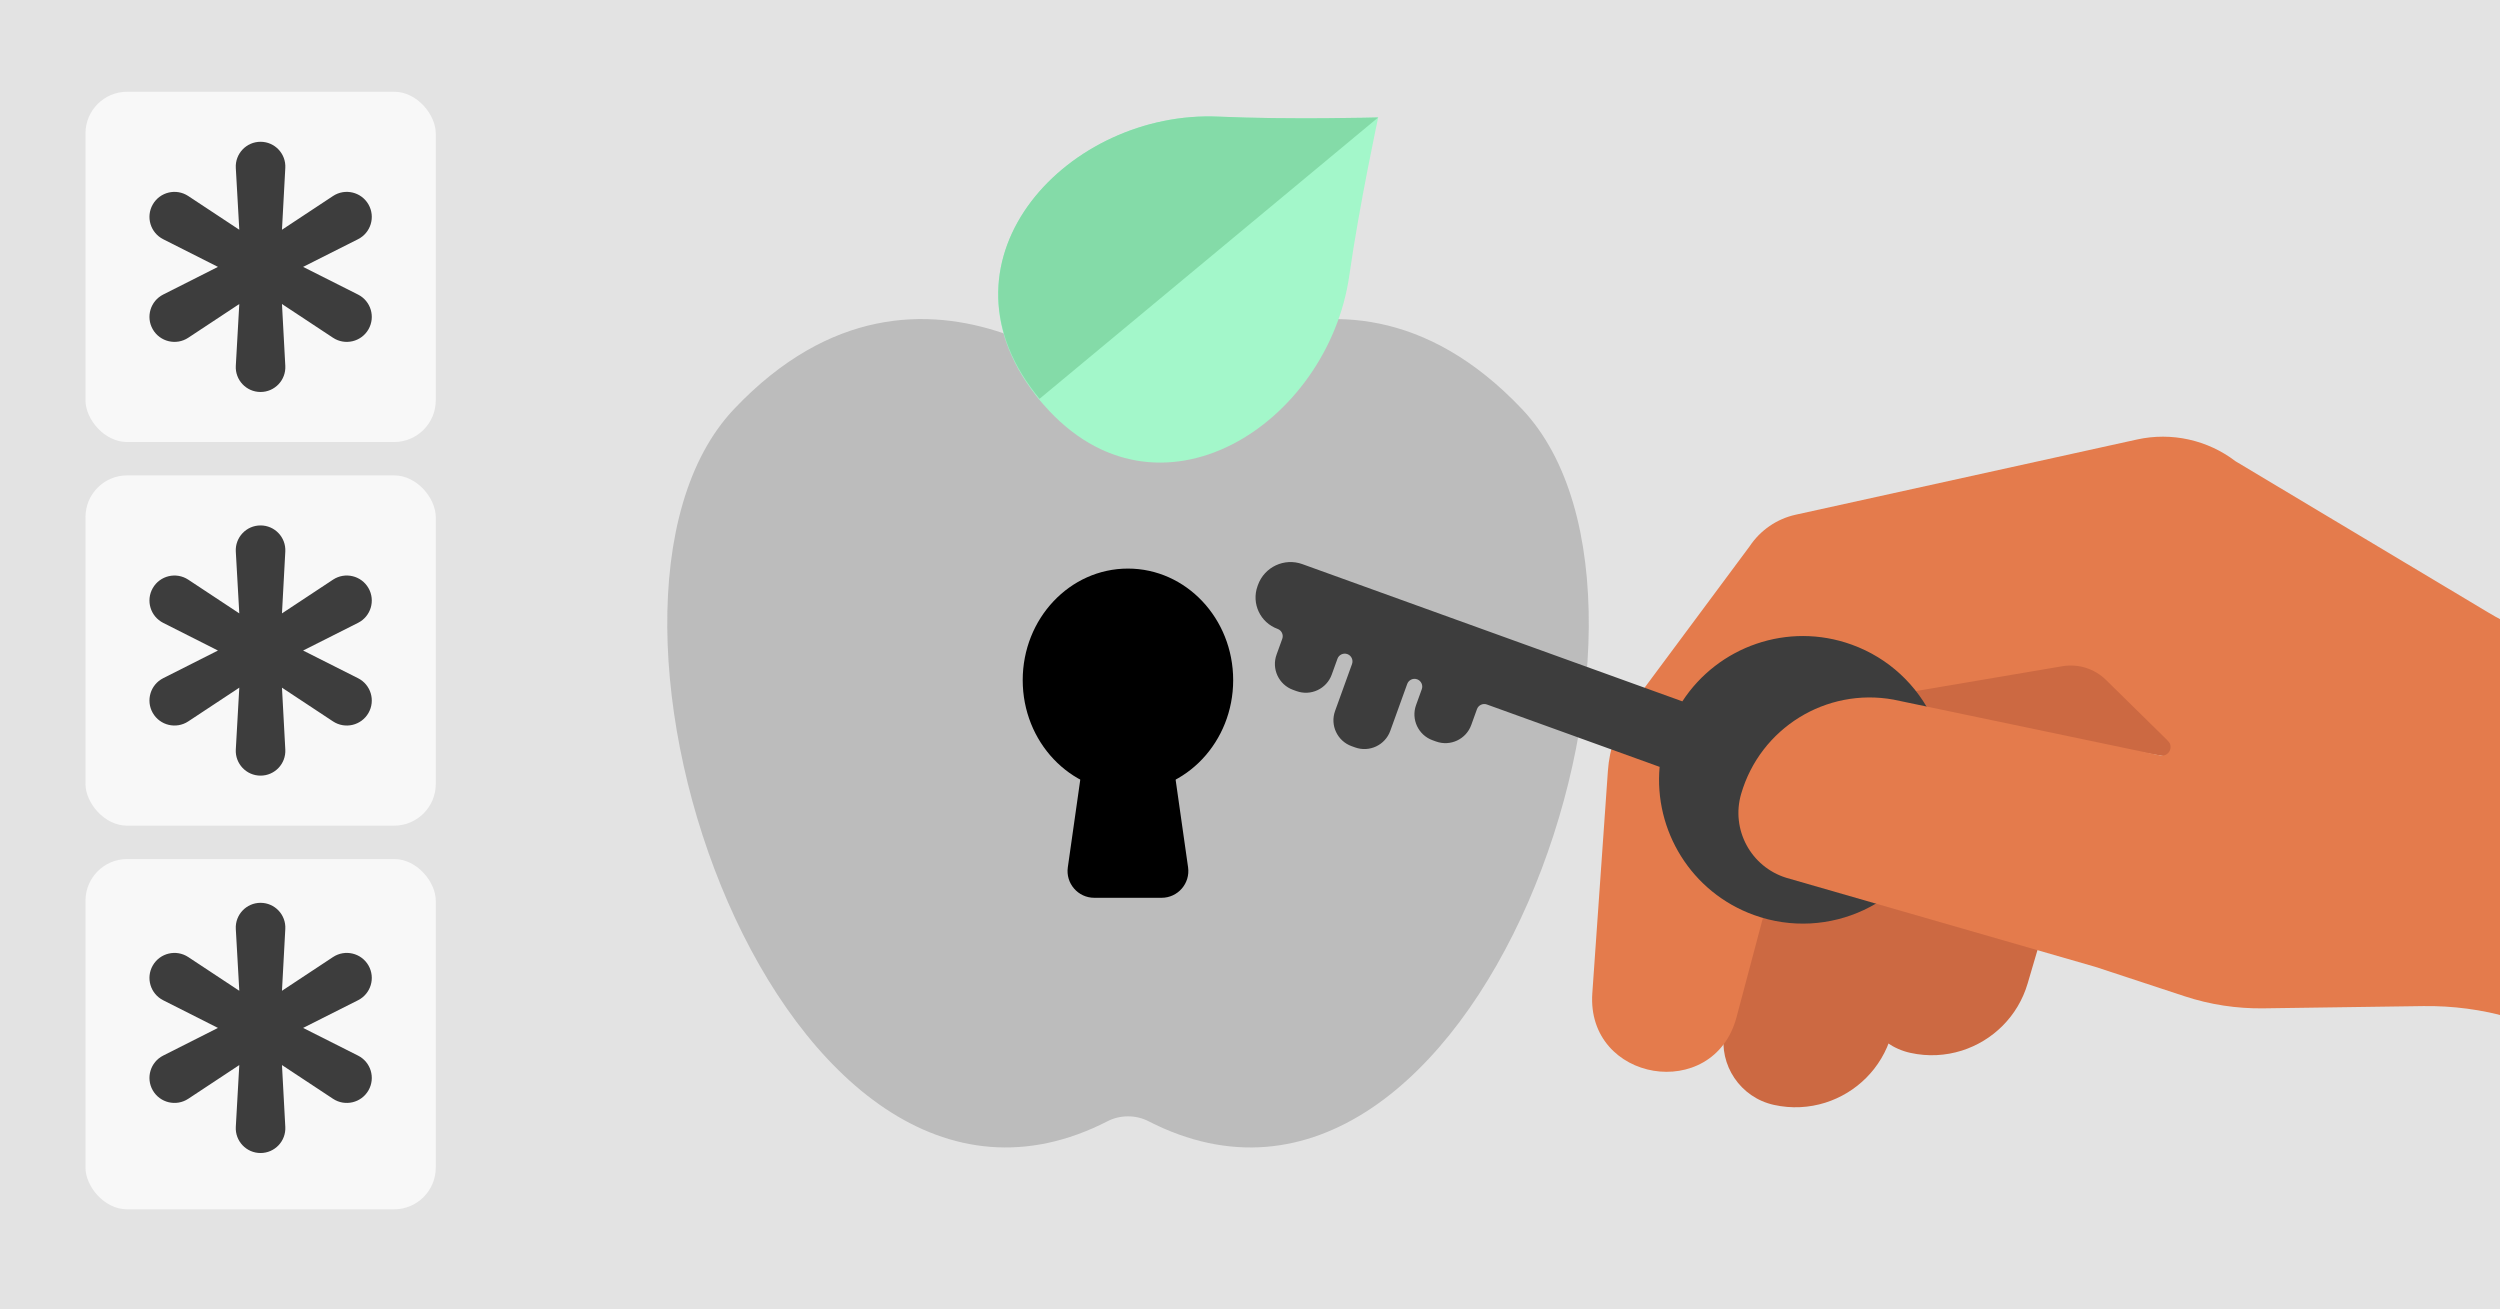 <svg width="968" height="507" viewBox="0 0 968 507" fill="none" xmlns="http://www.w3.org/2000/svg">
<rect x="0" y="0" width="968" height="507" fill="#333333" stroke="none"/>
<g clip-path="url(#clip0_13784_533)">
<rect width="968" height="507" fill="#E3E3E3"/>
<path d="M589.301 158.369C515.036 80.009 436.769 158.369 436.769 158.369C436.769 158.369 358.503 80.009 284.237 158.369C211.482 235.135 302.479 499.011 428.859 434.13C433.742 431.623 439.797 431.623 444.681 434.13C571.091 499.014 662.058 235.167 589.301 158.369Z" fill="#BCBCBC"/>
<ellipse cx="436.74" cy="263.353" rx="40.746" ry="43.199" fill="black"/>
<path d="M421.043 282.474H452.437L460.022 335.815C460.909 342.05 456.07 347.626 449.773 347.626H423.708C417.41 347.626 412.571 342.05 413.458 335.815L421.043 282.474Z" fill="black"/>
<path d="M400.859 152.812C401.382 153.486 401.906 154.16 402.47 154.838C403.034 155.515 403.603 156.152 404.171 156.788C448.246 207.227 514.252 164.282 522.462 106.609C526.312 79.487 533.642 45.472 533.642 45.472C533.642 45.472 499.06 46.398 471.867 45.17C414.002 42.535 359.797 99.833 400.863 152.77L400.859 152.812Z" fill="#A3F7CA"/>
<path d="M400.895 152.405C401.418 153.077 401.942 153.75 402.506 154.425L533.642 45.472C533.642 45.472 499.061 46.386 471.868 45.155C414.004 42.511 359.816 99.619 400.895 152.405Z" fill="#84DBA8"/>
<rect x="33.1" y="35.522" width="135.631" height="135.631" rx="16.146" fill="#F8F8F8"/>
<rect x="33.1" y="332.618" width="135.631" height="135.631" rx="16.146" fill="#F8F8F8"/>
<rect x="33.1" y="184.07" width="135.631" height="135.631" rx="16.146" fill="#F8F8F8"/>
<path d="M100.886 300.325C95.374 300.325 90.994 295.691 91.304 290.187L92.652 266.266L72.898 279.32C68.228 282.406 61.923 280.903 59.147 276.043V276.043C56.397 271.229 58.242 265.094 63.19 262.594L84.389 251.885L63.19 241.177C58.242 238.677 56.397 232.541 59.147 227.727V227.727C61.923 222.867 68.228 221.365 72.898 224.45L92.652 237.505L91.304 213.583C90.994 208.079 95.374 203.446 100.886 203.446V203.446C106.39 203.446 110.766 208.064 110.47 213.56L109.179 237.505L128.938 224.447C133.605 221.363 139.907 222.865 142.681 227.722V227.722C145.432 232.537 143.583 238.674 138.631 241.169L117.359 251.885L138.631 262.602C143.583 265.096 145.432 271.233 142.681 276.048V276.048C139.907 280.906 133.605 282.407 128.938 279.323L109.179 266.266L110.47 290.211C110.766 295.706 106.39 300.325 100.886 300.325V300.325Z" fill="#3D3D3D"/>
<path d="M100.886 446.451C95.374 446.451 90.994 441.817 91.304 436.313L92.652 412.392L72.898 425.446C68.228 428.532 61.923 427.029 59.147 422.169V422.169C56.397 417.355 58.242 411.22 63.19 408.72L84.389 398.011L63.19 387.302C58.242 384.803 56.397 378.667 59.147 373.853V373.853C61.923 368.993 68.228 367.49 72.898 370.576L92.652 383.631L91.304 359.709C90.994 354.205 95.374 349.572 100.886 349.572V349.572C106.39 349.572 110.766 354.19 110.47 359.686L109.179 383.631L128.938 370.573C133.605 367.489 139.907 368.991 142.681 373.848V373.848C145.432 378.663 143.583 384.8 138.631 387.295L117.359 398.011L138.631 408.727C143.583 411.222 145.432 417.359 142.681 422.174V422.174C139.907 427.031 133.605 428.533 128.938 425.449L109.179 412.392L110.47 436.337C110.766 441.832 106.39 446.451 100.886 446.451V446.451Z" fill="#3D3D3D"/>
<path d="M100.886 151.777C95.374 151.777 90.994 147.144 91.304 141.64L92.652 117.718L72.898 130.773C68.228 133.858 61.923 132.356 59.147 127.496V127.496C56.397 122.682 58.242 116.546 63.19 114.046L84.389 103.338L63.19 92.629C58.242 90.129 56.397 83.994 59.147 79.18V79.18C61.923 74.32 68.228 72.817 72.898 75.903L92.652 88.957L91.304 65.036C90.994 59.532 95.374 54.898 100.886 54.898V54.898C106.39 54.898 110.766 59.517 110.47 65.012L109.179 88.957L128.938 75.899C133.605 72.815 139.907 74.317 142.681 79.175V79.175C145.432 83.99 143.583 90.126 138.631 92.621L117.359 103.338L138.631 114.054C143.583 116.549 145.432 122.685 142.681 127.5V127.5C139.907 132.358 133.605 133.86 128.938 130.776L109.179 117.718L110.47 141.663C110.766 147.158 106.39 151.777 100.886 151.777V151.777Z" fill="#3D3D3D"/>
<path d="M742.744 365.448L732.327 400.847C728.593 413.678 718.74 423.172 706.788 426.952C700.526 428.926 693.714 429.337 686.867 427.817C673.816 424.945 665.52 412.369 667.635 399.535C667.789 398.588 667.994 397.643 668.278 396.696L668.386 396.337L684.279 333.121C686.372 325.846 752.851 332.607 752.143 335.008L742.744 365.448Z" fill="#CC6942"/>
<path d="M795.552 345.296L785.134 380.696C781.401 393.527 771.548 403.02 759.596 406.8C753.333 408.774 746.521 409.185 739.674 407.666C726.624 404.793 718.328 392.217 720.442 379.382C720.597 378.436 720.802 377.492 721.086 376.545L721.193 376.185L737.087 312.97C739.18 305.694 805.659 312.456 804.951 314.857L795.552 345.296Z" fill="#CC6942"/>
<path d="M712.882 271.227L814.25 246.932L864.298 297.334L712.882 271.227Z" fill="#CC6942"/>
<path d="M695.297 199.294L827.485 170.166C840.816 167.231 854.769 170.322 865.608 178.605L963.564 237.224C971.051 241.704 979.024 245.3 987.322 247.948L1051.93 268.53L1010.75 405.679L938.155 383.884L815.437 263.264C810.987 258.897 804.708 256.921 798.555 257.961L721.199 271.071L695.757 305.906L672.391 393.842C663.538 427.163 614.139 418.945 616.548 384.552L622.58 298.479C623.188 289.882 626.003 281.596 630.746 274.41L677.463 211.525C681.607 205.296 687.994 200.903 695.297 199.294Z" fill="#E47B4C"/>
<path fill-rule="evenodd" clip-rule="evenodd" d="M679.153 354.306C654.825 345.52 640.365 321.541 642.609 296.933L575.726 272.778C574.17 272.216 572.448 273.024 571.886 274.58L569.67 280.718C567.674 286.243 561.571 289.108 556.046 287.112L554.694 286.624C549.169 284.629 546.304 278.525 548.299 273L550.516 266.863C551.078 265.306 550.27 263.585 548.714 263.023C547.158 262.461 545.436 263.269 544.874 264.825L538.309 283.005C536.313 288.53 530.21 291.394 524.685 289.399L523.333 288.911C517.808 286.915 514.944 280.812 516.939 275.287L523.504 257.108C524.066 255.551 523.259 253.83 521.702 253.268C520.146 252.706 518.425 253.514 517.863 255.07L515.646 261.208C513.651 266.733 507.547 269.597 502.022 267.602L500.67 267.114C495.145 265.118 492.281 259.015 494.276 253.49L496.492 247.352C497.055 245.796 496.247 244.075 494.691 243.513C487.969 241.085 484.489 233.671 486.917 226.95L487.082 226.492C489.6 219.518 497.293 215.908 504.267 218.427L651.406 271.565C665.18 250.377 692.174 240.642 716.969 249.596C745.883 260.039 760.858 291.944 750.415 320.859C739.973 349.774 708.068 364.748 679.153 354.306ZM719.076 324.716C712.095 322.195 708.479 314.491 711 307.51C713.522 300.528 721.226 296.912 728.207 299.434C735.188 301.955 738.804 309.659 736.283 316.64C733.761 323.622 726.058 327.237 719.076 324.716Z" fill="#3D3D3D"/>
<path d="M971.829 393.995C960.912 390.887 949.602 389.399 938.253 389.56L876.473 390.427C866.106 390.58 855.786 389.011 845.931 385.765L811.333 374.373L691.657 339.885C677.936 335.635 670.162 321.191 674.165 307.42C681.571 281.921 707.053 266.147 733.18 270.894L836.446 292.501C839.704 293.178 841.817 289.187 839.444 286.868L839.04 286.473L971.829 393.995Z" fill="#E47B4C"/>
</g>
<defs>
<clipPath id="clip0_13784_533">
<rect width="968" height="507" fill="white"/>
</clipPath>
</defs>
</svg>
